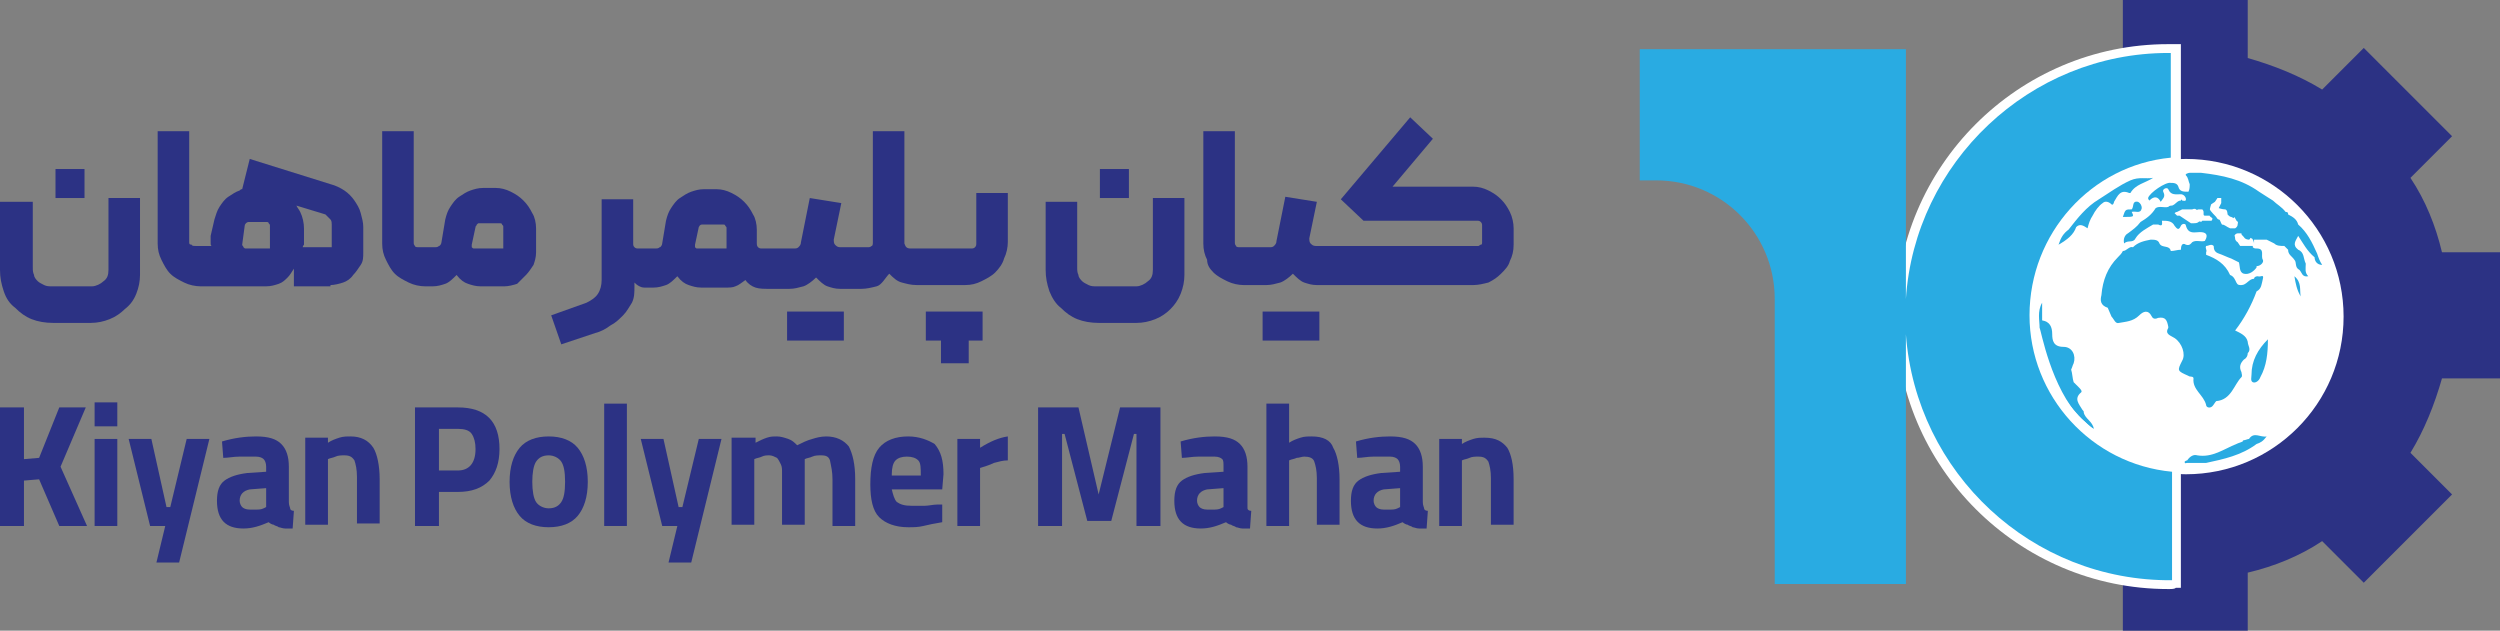 <svg xmlns="http://www.w3.org/2000/svg" xmlns:xlink="http://www.w3.org/1999/xlink" id="Layer_1" x="0px" y="0px" viewBox="0 0 198.2 50" style="enable-background:new 0 0 198.2 50;" xml:space="preserve"><rect x="0" y="0" width="198.2" height="50" fill="#808080" stroke="none"/><style type="text/css">	.st0{fill:#2C3284;}	.st1{fill:#FFFFFF;}	.st2{fill:#29ABE2;}</style><g>	<g>		<g>			<g>				<g>					<path class="st0" d="M198.2,30V20h-4.6c-0.5-2.1-1.3-4.1-2.5-5.9l3.3-3.3l-7-7l-3.3,3.3c-1.8-1.1-3.8-1.9-5.9-2.5V0h-9.9v4.6      c-1.5,0.4-2.8,0.9-4.2,1.5v37.7c1.3,0.6,2.7,1.1,4.2,1.5V50h9.9v-4.6c2.1-0.5,4.1-1.3,5.9-2.5l3.3,3.3l7-7l-3.3-3.3      c1.1-1.8,1.9-3.8,2.5-5.9H198.2z"></path>				</g>				<path class="st1" d="M173.3,12.6c-6.9,0-12.5,5.6-12.5,12.5c0,6.9,5.6,12.5,12.5,12.5s12.5-5.6,12.5-12.5     C185.8,18.2,180.2,12.6,173.3,12.6z"></path>				<g>					<g>						<path class="st2" d="M178.5,29.7c0,0.2-0.1,0.5,0.1,0.6c0.2,0.1,0.5-0.1,0.6-0.4c0.5-0.9,0.6-1.9,0.6-3       C179,27.7,178.5,28.6,178.5,29.7z"></path>						<path class="st2" d="M165,33.2c0.3,0.2,0.6,0.6,1,0.8c-0.1-0.6-0.7-0.8-0.8-1.3c0-0.1,0-0.1-0.1-0.2c-0.3-0.5-0.7-0.9-0.1-1.4       c0.1-0.1-0.1-0.3-0.2-0.4c-0.1-0.1-0.3-0.3-0.4-0.4c0,0,0,0,0,0v0c-0.1-0.3-0.1-0.7-0.2-1c0.1-0.2,0.1-0.3,0.2-0.5       c0.2-0.6-0.1-1.3-0.8-1.3c-0.8,0-0.9-0.5-0.9-1c0-0.6-0.2-1-0.8-1.1c0-0.5,0-0.9,0-1.4c-0.4,0.7-0.2,1.4-0.2,2       C161.8,26.1,162.6,30.8,165,33.2z"></path>						<path class="st2" d="M164.6,18c0.3-0.3,0.6-0.1,0.9,0.1c0.1-0.4,0.2-0.7,0.4-1c0.2-0.4,0.5-0.8,0.8-1c0.2-0.2,0.5-0.1,0.7,0.1       c0.1,0.1,0.2-0.1,0.2-0.2c0.3-0.5,0.5-1,1.2-0.7c0,0,0.1,0,0.1,0c0.4-0.7,1.2-0.8,1.8-1.2c-0.6,0.1-1.1-0.1-1.8,0.2       c-0.9,0.4-1.7,1-2.5,1.5c-1,0.6-1.7,1.5-2.4,2.4c-0.4,0.3-0.6,0.6-0.8,1.2C163.9,19,164.4,18.6,164.6,18z"></path>						<path class="st2" d="M169.8,16.5c0-0.2-0.1-0.4-0.3-0.5c-0.5-0.1-0.3,0.4-0.5,0.6c-0.5,0-0.5,0-0.7,0.6c0.9,0,0.9,0,0.7-0.4       C169.3,16.7,169.7,17,169.8,16.5z"></path>						<path class="st2" d="M178.3,34.8c-0.1,0-0.3,0.1-0.4,0.1c0,0-0.1,0-0.1,0.1c-0.2,0.1-0.3,0.1-0.5,0.2c-1,0.4-1.9,1.1-3.1,0.9       c-0.3-0.1-0.6,0.1-0.8,0.4c-0.1,0-0.2,0.1-0.2,0.1c0,0.2,0.1,0.1,0.2,0.1c0.5,0,1,0,1.5,0c1.4-0.3,2.8-0.6,4-1.5       c0.3-0.1,0.5-0.2,0.8-0.6C179.2,34.7,178.7,34.2,178.3,34.8z"></path>						<path class="st2" d="M181.9,21.9c0.1,0.6,0.2,1.1,0.5,1.6C182.3,23,182.5,22.4,181.9,21.9z"></path>						<path class="st2" d="M183.7,20.1c-0.4-0.9-0.8-1.7-1.5-2.3c-0.1-0.4-0.4-0.6-0.8-0.8l0,0c0-0.1,0-0.2-0.2-0.2l0,0       c-0.3-0.4-0.7-0.6-1-0.9c-0.3-0.2-0.5-0.3-1.1-0.7c-1.4-1-2.9-1.3-4.6-1.5c-0.3,0-0.6,0-0.9,0c-0.1,0-0.4,0.1-0.3,0.2       c0.2,0.2,0.2,0.5,0.3,0.7c0,0.2,0,0.4-0.1,0.6c-0.4,0-0.7,0-0.8-0.4c-0.1-0.3-0.4-0.3-0.6-0.3c-0.4-0.1-1.7,0.8-1.8,1.2       c0,0,0,0.1,0.1,0.2c0.4-0.4,0.7-0.3,0.9,0.1c0.2-0.3,0.4-0.4,0.2-0.8c-0.1-0.2,0.3-0.4,0.4-0.2c0.2,0.5,0.6,0.4,1,0.4       c0.2,0,0.4,0.2,0.4,0.4c0,0.2-0.2,0.1-0.3,0.1c0-0.1-0.1-0.1-0.1,0c-0.3,0-0.4,0.3-0.7,0.4c-0.1,0-0.2,0-0.3,0.1       c-0.3,0.1-0.7-0.1-1,0.1c-0.3,0.5-0.7,0.8-1.2,1.1c-0.3,0.4-0.6,0.6-1,0.9c-0.2,0.1-0.4,0.4-0.3,0.8c0.3-0.3,0.7,0,0.9-0.4       c0.3-0.5,0.9-0.8,1.4-1.1c0.1,0,0.3,0,0.4,0c0.4,0.2,0.3-0.1,0.3-0.3c0.4,0,0.8,0,1,0.4c0.1,0.1,0.3,0.5,0.5,0       c0.1-0.2,0.4-0.2,0.4,0c0.2,0.7,0.7,0.5,1.1,0.5c0.5,0,0.7,0.2,0.4,0.7c-0.3,0.1-0.7-0.1-1,0.1c-0.1,0.1-0.2,0.3-0.5,0.2       c-0.3-0.2-0.4,0.1-0.4,0.4c-0.3,0-0.5,0.1-0.8,0.1c-0.1-0.5-0.7-0.2-0.9-0.6c-0.1-0.3-0.4-0.3-0.7-0.3c-0.5,0.1-1,0.2-1.4,0.6       c-0.3-0.1-0.5,0.3-0.8,0.3c-0.1,0.2-0.2,0.3-0.4,0.5c-0.8,0.8-1.2,1.8-1.3,3c-0.1,0.4-0.1,0.8,0.5,1c0,0,0,0,0,0l0,0       c0.1,0.2,0.2,0.5,0.3,0.7c0.2,0.2,0.3,0.6,0.6,0.5c0.5-0.1,1.1-0.1,1.6-0.6c0.3-0.3,0.7-0.5,1,0.1c0.1,0.2,0.3,0.2,0.5,0.1       c0.6-0.1,0.7,0.2,0.8,0.7c0,0,0,0.1,0,0.1c-0.3,0.5,0.2,0.6,0.5,0.8c0.6,0.4,0.9,1.3,0.6,1.8c-0.4,0.8-0.4,0.8,0.5,1.2       c0.1,0.1,0.4,0,0.4,0.2c-0.1,0.9,0.8,1.3,1,2.1c0,0.2,0.3,0.3,0.5,0.1c0.1-0.1,0.2-0.3,0.3-0.4c1.2-0.1,1.4-1.3,2-1.9       c0.1-0.1,0-0.3,0-0.4c-0.2-0.4-0.1-0.7,0.2-1c0.2-0.1,0.3-0.3,0.3-0.5c0.3-0.3,0-0.6,0-0.9c-0.1-0.5-0.6-0.7-1-0.9       c0,0,0,0,0,0c0.7-0.9,1.3-2,1.7-3.1c0.4-0.2,0.4-0.6,0.5-1c0.1-0.4-0.2-0.1-0.4-0.2c-0.2,0-0.3,0.1-0.3,0.2       c-0.4,0-0.6,0.5-1,0.5c-0.2,0-0.3,0-0.4-0.2c-0.1-0.2-0.2-0.5-0.5-0.6c-0.4-0.9-1.1-1.3-1.9-1.6c0-0.1,0-0.2,0-0.2       c0.1-0.2-0.1-0.3,0-0.5c0.2,0,0.4-0.2,0.6,0c0,0.3,0.1,0.5,0.4,0.6c0.3,0.1,0.7,0.3,1,0.4c0.2,0.1,0.4,0.2,0.6,0.3       c0.1,0.3,0,0.8,0.4,0.9c0.4,0.1,0.8-0.2,1-0.5c0,0,0,0,0-0.1c0.3,0,0.6-0.3,0.5-0.5c-0.2-0.3,0.2-0.9-0.5-0.9       c-0.1,0-0.2,0-0.3-0.1c0,0,0-0.1,0-0.1c-0.2,0-0.5,0-0.5,0h-0.5l-0.2-0.3c0,0-0.2-0.1-0.2-0.3c0-0.2-0.1-0.2,0-0.3       c0.1-0.1,0.2-0.1,0.2-0.1h0.3c0,0.1,0,0.1,0.2,0.3c0.1,0.2,0.4,0.2,0.4,0.2c0.2-0.1,0-0.2,0.2-0.1c0.1,0,0.2,0.3,0.2,0.4       c0-0.1,0-0.2,0-0.3c0.1,0,0.2,0,0.2,0c0.3,0,0.5,0,0.8,0c0.2,0.1,0.4,0.2,0.6,0.3c0.2,0.2,0.5,0.2,0.8,0.2       c0.1,0.1,0.2,0.2,0.3,0.3c0,0.4,0.3,0.5,0.5,0.8c0.2,0.2,0,0.6,0.4,0.8c0.2,0.2,0.2,0.6,0.7,0.5c-0.3-0.3-0.2-0.6-0.2-1       c-0.2-0.4-0.1-0.9-0.6-1.1c-0.5-0.4-0.2-0.7,0-1.1c0.4,0.6,0.7,1.2,1.3,1.7c0,0.3,0.2,0.6,0.6,0.6       C183.9,20.7,183.8,20.4,183.7,20.1z M175.3,17.5c-0.1,0-0.4,0-0.4,0h-0.3l-0.1,0.1c0,0-0.1-0.1-0.2,0       c-0.1,0.1-0.3,0.1-0.4,0.1s-0.2,0-0.2,0l-0.3-0.2l-0.6-0.4h-0.2l-0.2-0.2c0.1-0.1,0.2-0.1,0.2-0.1l0.4-0.2h0.8       c0,0,0.2-0.1,0.3,0c0.1,0.1,0.1,0,0.2,0c0.1,0,0.3,0,0.3,0s0.1,0.1,0.1,0.2V17c0,0.1,0.1,0.1,0.1,0.1s0.5,0,0.4,0       c-0.1,0,0.2,0.2,0.2,0.2S175.4,17.5,175.3,17.5z M177.4,17.8C177.4,17.8,177.5,17.8,177.4,17.8c0,0.2-0.2,0.3-0.2,0.3h-0.4       c0,0-0.2-0.1-0.2-0.1c0,0-0.3-0.2-0.4-0.2c0,0,0,0.1-0.1-0.1c-0.1-0.2-0.1-0.3-0.2-0.3c-0.1,0-0.2-0.2-0.2-0.2       c0,0-0.5-0.5-0.5-0.6c0-0.1,0.1-0.4,0.1-0.4l0.3-0.2l0.2-0.3h0.3v0.4l-0.2,0.4c0,0,0.3,0.1,0.5,0.1c0.2,0,0.2,0.4,0.2,0.4       s0,0,0.1,0.1c0.1,0.1,0.2,0.1,0.2,0.1l0.2,0.1c0,0,0-0.2,0.1,0c0.1,0.2,0.1,0.1,0.1,0.2C177.5,17.6,177.4,17.7,177.4,17.8z"></path>					</g>				</g>				<g>					<path class="st1" d="M171.9,46.7c-11.9,0-21.6-9.7-21.6-21.6c0-11.9,9.7-21.6,21.6-21.6c0.2,0,0.4,0,0.6,0l0.4,0v9.7l-0.3,0      c-6.1,0.4-11,5.5-11,11.7s4.8,11.3,11,11.7l0.3,0v10l-0.4,0C172.4,46.7,172.2,46.7,171.9,46.7z"></path>				</g>				<path class="st2" d="M160.9,25c0,6.4,4.9,11.8,11.3,12.4V46c-11.1,0.1-20.3-8.5-21.1-19.5v19.8h-10.4V23.7     c0-5.2-4.2-9.4-9.4-9.4H130V3.9h21.1v19.8c0.7-10.8,9.8-19.5,20.8-19.5h0.2v8.3C165.8,13.1,160.9,18.5,160.9,25z"></path>			</g>		</g>	</g>	<g>		<polygon class="st0" points="6.8,32.3 4.7,32.3 3.1,36.3 1.9,36.4 1.9,32.3 0,32.3 0,41.7 1.9,41.7 1.9,38.1 3.1,38 4.7,41.7    6.9,41.7 4.8,37   "></polygon>		<rect x="7.5" y="34.8" class="st0" width="1.8" height="6.9"></rect>		<rect x="7.5" y="31.9" class="st0" width="1.8" height="1.9"></rect>		<polygon class="st0" points="13.5,40.2 13.2,40.2 12,34.8 10.2,34.8 11.9,41.7 13.1,41.7 12.4,44.6 14.2,44.6 16.6,34.8    14.8,34.8   "></polygon>		<path class="st0" d="M22.9,39.8V37c0-0.8-0.2-1.4-0.6-1.8c-0.4-0.4-1-0.6-2-0.6c-0.8,0-1.7,0.1-2.7,0.4l0.1,1.3   c0.4,0,0.8-0.1,1.3-0.1c0.4,0,0.9,0,1.3,0c0.3,0,0.5,0.1,0.6,0.2c0.1,0.1,0.2,0.3,0.2,0.6v0.4l-1.5,0.1c-0.8,0.1-1.4,0.3-1.8,0.6   c-0.4,0.3-0.6,0.8-0.6,1.6c0,1.5,0.7,2.2,2.1,2.2c0.7,0,1.3-0.2,2-0.5c0.1,0.1,0.3,0.2,0.4,0.2c0.1,0.1,0.3,0.1,0.4,0.2   c0.1,0,0.3,0.1,0.5,0.1s0.4,0,0.6,0l0.1-1.4c-0.2,0-0.3-0.1-0.3-0.2C23,40.2,22.9,40.1,22.9,39.8z M21.1,40.2l-0.2,0.1   c-0.2,0.1-0.4,0.1-0.6,0.1c-0.2,0-0.3,0-0.5,0c-0.3,0-0.5-0.1-0.6-0.2c-0.1-0.1-0.2-0.3-0.2-0.5c0-0.5,0.3-0.8,0.8-0.9l1.3-0.1   V40.2z"></path>		<path class="st0" d="M27.8,34.6c-0.3,0-0.6,0-0.9,0.1c-0.3,0.1-0.6,0.2-0.9,0.4v-0.4h-1.8v6.9H26v-5.2c0.2-0.1,0.4-0.1,0.6-0.2   c0.2-0.1,0.5-0.1,0.7-0.1c0.4,0,0.6,0.1,0.8,0.4c0.1,0.3,0.2,0.7,0.2,1.3v3.7h1.8V38c0-1.1-0.2-2-0.5-2.5   C29.2,34.9,28.6,34.6,27.8,34.6z"></path>		<path class="st0" d="M36.3,32.3h-3.4v9.4h1.9V39h1.5c1.1,0,1.9-0.3,2.5-0.9c0.5-0.6,0.8-1.4,0.8-2.5   C39.6,33.4,38.5,32.3,36.3,32.3z M36.3,37.3h-1.5V34h1.5c0.5,0,0.9,0.1,1.1,0.4c0.2,0.3,0.3,0.7,0.3,1.2   C37.7,36.7,37.2,37.3,36.3,37.3z"></path>		<path class="st0" d="M43.5,34.6c-1,0-1.8,0.3-2.3,0.9c-0.5,0.6-0.8,1.5-0.8,2.7c0,1.2,0.3,2.1,0.8,2.7c0.5,0.6,1.3,0.9,2.3,0.9   c1,0,1.8-0.3,2.3-0.9c0.5-0.6,0.8-1.5,0.8-2.7c0-1.2-0.3-2.1-0.8-2.7C45.3,34.9,44.5,34.6,43.5,34.6z M44.5,39.8   c-0.2,0.3-0.5,0.5-1,0.5c-0.4,0-0.8-0.2-1-0.5c-0.2-0.3-0.3-0.9-0.3-1.6c0-0.7,0.1-1.3,0.3-1.6c0.2-0.3,0.5-0.5,1-0.5   c0.4,0,0.8,0.2,1,0.5c0.2,0.3,0.3,0.8,0.3,1.6C44.8,39,44.7,39.5,44.5,39.8z"></path>		<rect x="47.9" y="32" class="st0" width="1.8" height="9.7"></rect>		<polygon class="st0" points="54.1,40.2 53.8,40.2 52.6,34.8 50.8,34.8 52.5,41.7 53.7,41.7 53,44.6 54.8,44.6 57.2,34.8    55.4,34.8   "></polygon>		<path class="st0" d="M65.5,34.6c-0.4,0-0.8,0.1-1.1,0.2c-0.4,0.1-0.8,0.3-1.2,0.5c-0.2-0.2-0.4-0.4-0.7-0.5   c-0.3-0.1-0.6-0.2-0.9-0.2c-0.3,0-0.5,0-0.8,0.1c-0.3,0.1-0.5,0.2-0.9,0.4v-0.4H58v6.9h1.8v-5.2c0.2-0.1,0.4-0.1,0.6-0.2   c0.2-0.1,0.4-0.1,0.6-0.1c0.2,0,0.4,0.1,0.6,0.2c0.1,0.1,0.2,0.3,0.3,0.5c0.1,0.2,0.1,0.4,0.1,0.6c0,0.2,0,0.4,0,0.6v3.6h1.8v-3.6   c0-0.2,0-0.5,0-0.7c0-0.2,0-0.4,0-0.5c0-0.2,0-0.3,0-0.4c0.2-0.1,0.4-0.1,0.6-0.2c0.2-0.1,0.5-0.1,0.7-0.1c0.4,0,0.6,0.1,0.7,0.4   C65.9,37,66,37.4,66,38v3.7h1.8V38c0-1.2-0.2-2-0.5-2.6C66.9,34.9,66.3,34.6,65.5,34.6z"></path>		<path class="st0" d="M72,34.6c-1,0-1.8,0.3-2.3,0.9c-0.5,0.6-0.7,1.6-0.7,2.9c0,1.2,0.2,2.1,0.7,2.6c0.5,0.5,1.3,0.8,2.3,0.8   c0.4,0,0.8,0,1.2-0.1c0.4-0.1,0.9-0.2,1.5-0.3l0-1.4l-0.4,0c-0.3,0-0.7,0.1-1,0.1c-0.3,0-0.7,0-1,0c-0.6,0-0.9-0.1-1.2-0.3   c-0.2-0.2-0.3-0.6-0.4-1h4l0.1-1.2c0-1.1-0.2-1.8-0.7-2.4C73.6,34.9,72.9,34.6,72,34.6z M70.7,37.6c0-0.5,0.1-0.9,0.3-1.1   c0.2-0.2,0.5-0.3,0.9-0.3c0.4,0,0.7,0.1,0.9,0.3c0.2,0.2,0.2,0.6,0.2,1.2H70.7z"></path>		<path class="st0" d="M77.7,34.8h-1.8v6.9h1.8v-4.6c0.3-0.1,0.7-0.2,1.1-0.4c0.4-0.1,0.7-0.2,1.1-0.2v-1.9   c-0.7,0.1-1.4,0.4-2.2,0.9V34.8z"></path>		<polygon class="st0" points="87.1,39.2 85.5,32.3 82.3,32.3 82.3,41.7 84.2,41.7 84.2,34.4 84.4,34.4 86.2,41.3 88.1,41.3    89.9,34.4 90.1,34.4 90.1,41.7 92,41.7 92,32.3 88.8,32.3   "></polygon>		<path class="st0" d="M98.9,39.8V37c0-0.8-0.2-1.4-0.6-1.8c-0.4-0.4-1-0.6-2-0.6c-0.8,0-1.7,0.1-2.7,0.4l0.1,1.3   c0.4,0,0.8-0.1,1.3-0.1c0.4,0,0.9,0,1.3,0c0.3,0,0.5,0.1,0.6,0.2C97,36.5,97,36.7,97,37v0.4l-1.5,0.1c-0.8,0.1-1.4,0.3-1.8,0.6   c-0.4,0.3-0.6,0.8-0.6,1.6c0,1.5,0.7,2.2,2.1,2.2c0.7,0,1.3-0.2,2-0.5c0.1,0.1,0.3,0.2,0.4,0.2c0.1,0.1,0.3,0.1,0.4,0.2   c0.1,0,0.3,0.1,0.5,0.1c0.2,0,0.4,0,0.6,0l0.1-1.4c-0.2,0-0.3-0.1-0.3-0.2C98.9,40.2,98.9,40.1,98.9,39.8z M97,40.2l-0.2,0.1   c-0.2,0.1-0.4,0.1-0.6,0.1c-0.2,0-0.3,0-0.5,0c-0.3,0-0.5-0.1-0.6-0.2c-0.1-0.1-0.2-0.3-0.2-0.5c0-0.5,0.3-0.8,0.8-0.9l1.3-0.1   V40.2z"></path>		<path class="st0" d="M104,34.6c-0.3,0-0.6,0-0.9,0.1c-0.3,0.1-0.6,0.2-0.9,0.4V32h-1.8v9.7h1.8v-5.2c0.2-0.1,0.4-0.1,0.6-0.2   c0.2,0,0.4-0.1,0.6-0.1c0.4,0,0.7,0.1,0.8,0.4c0.1,0.3,0.2,0.7,0.2,1.3v3.7h1.8V38c0-1.1-0.2-2-0.5-2.5   C105.5,34.9,104.9,34.6,104,34.6z"></path>		<path class="st0" d="M112.8,39.8V37c0-0.8-0.2-1.4-0.6-1.8c-0.4-0.4-1-0.6-2-0.6c-0.8,0-1.7,0.1-2.7,0.4l0.1,1.3   c0.4,0,0.8-0.1,1.3-0.1c0.4,0,0.9,0,1.3,0c0.3,0,0.5,0.1,0.6,0.2c0.1,0.1,0.2,0.3,0.2,0.6v0.4l-1.5,0.1c-0.8,0.1-1.4,0.3-1.8,0.6   c-0.4,0.3-0.6,0.8-0.6,1.6c0,1.5,0.7,2.2,2.1,2.2c0.7,0,1.3-0.2,2-0.5c0.1,0.1,0.3,0.2,0.4,0.2c0.1,0.1,0.3,0.1,0.4,0.2   c0.1,0,0.3,0.1,0.5,0.1c0.2,0,0.4,0,0.6,0l0.1-1.4c-0.2,0-0.3-0.1-0.3-0.2C112.9,40.2,112.8,40.1,112.8,39.8z M111,40.2l-0.2,0.1   c-0.2,0.1-0.4,0.1-0.6,0.1c-0.2,0-0.3,0-0.5,0c-0.3,0-0.5-0.1-0.6-0.2c-0.1-0.1-0.2-0.3-0.2-0.5c0-0.5,0.3-0.8,0.8-0.9l1.3-0.1   V40.2z"></path>		<path class="st0" d="M119.5,35.5c-0.4-0.5-0.9-0.8-1.8-0.8c-0.3,0-0.6,0-0.9,0.1c-0.3,0.1-0.6,0.2-0.9,0.4v-0.4h-1.8v6.9h1.8v-5.2   c0.2-0.1,0.4-0.1,0.6-0.2c0.2-0.1,0.5-0.1,0.7-0.1c0.4,0,0.6,0.1,0.8,0.4c0.1,0.3,0.2,0.7,0.2,1.3v3.7h1.8V38   C120,36.8,119.8,36,119.5,35.5z"></path>	</g>	<g>		<rect x="4.4" y="13.4" class="st0" width="2.3" height="2.3"></rect>		<path class="st0" d="M10.8,23.3c0.2-0.5,0.3-1,0.3-1.5v-6.1H8.6v5.7c0,0.4-0.1,0.7-0.4,0.9c-0.2,0.2-0.6,0.4-0.9,0.4H4.1   c-0.2,0-0.4,0-0.6-0.1c-0.2-0.1-0.4-0.2-0.5-0.3c-0.1-0.1-0.3-0.3-0.3-0.5c-0.1-0.2-0.1-0.4-0.1-0.6V16H0v5.4   c0,0.6,0.1,1.1,0.3,1.7s0.5,1,0.9,1.3c0.4,0.4,0.8,0.7,1.3,0.9c0.5,0.2,1.1,0.3,1.7,0.3h3c0.5,0,1-0.1,1.5-0.3   c0.5-0.2,0.9-0.5,1.2-0.8C10.3,24.2,10.6,23.8,10.8,23.3z"></path>		<path class="st0" d="M26.2,22.6c0.3,0,0.7-0.1,1-0.2c0.3-0.1,0.6-0.3,0.8-0.6c0.2-0.2,0.4-0.5,0.6-0.8c0.2-0.3,0.2-0.6,0.2-1v-2   c0-0.4-0.1-0.7-0.2-1.1c-0.1-0.4-0.3-0.7-0.5-1c-0.2-0.3-0.5-0.6-0.8-0.8c-0.3-0.2-0.7-0.4-1.1-0.5l-6.4-2L19.2,15   c-0.1,0-0.1,0-0.2,0.1c-0.3,0.1-0.6,0.3-0.9,0.5c-0.3,0.2-0.5,0.5-0.7,0.8c-0.2,0.3-0.3,0.7-0.4,1l-0.3,1.3c0,0.2,0,0.4,0,0.5   c0,0.2,0,0.3,0.1,0.3h-0.6h0h-0.7c-0.1,0-0.3,0-0.3-0.1C15,19.4,15,19.3,15,19.2v-8.8h-2.5v8.9c0,0.5,0.1,0.9,0.3,1.3   c0.2,0.4,0.4,0.8,0.7,1.1c0.3,0.3,0.7,0.5,1.1,0.7c0.4,0.2,0.9,0.3,1.3,0.3h0.3h0h4.9c0.4,0,0.7-0.1,1-0.2   c0.3-0.1,0.5-0.3,0.7-0.5c0.2-0.2,0.3-0.4,0.5-0.7v1.4H26.2z M26.2,17.4c0.1,0.1,0.1,0.3,0.1,0.4v1.8H24c0,0,0-0.1,0.1-0.2   c0-0.1,0-0.3,0-0.6v-0.7c0-0.4-0.1-0.9-0.3-1.3c-0.1-0.2-0.2-0.3-0.3-0.5l2.3,0.7C26,17.2,26.1,17.3,26.2,17.4z M21.6,19.7h-2.1   c-0.1,0-0.1,0-0.2-0.1c0-0.1-0.1-0.1-0.1-0.2l0.2-1.5c0-0.1,0.1-0.2,0.1-0.2c0.1-0.1,0.2-0.1,0.2-0.1h1.4c0.1,0,0.2,0,0.2,0.1   c0.1,0.1,0.1,0.1,0.1,0.2V19.7z"></path>		<path class="st0" d="M41.7,21.8c0.2-0.2,0.4-0.5,0.6-0.8c0.1-0.3,0.2-0.6,0.2-1v-1.9c0-0.4-0.1-0.9-0.3-1.2   c-0.2-0.4-0.4-0.7-0.7-1c-0.3-0.3-0.6-0.5-1-0.7c-0.4-0.2-0.8-0.3-1.2-0.3h-1c-0.4,0-0.7,0.1-1,0.2c-0.3,0.1-0.6,0.3-0.9,0.5   c-0.3,0.2-0.5,0.5-0.7,0.8c-0.2,0.3-0.3,0.6-0.4,1l-0.3,1.8c0,0.1-0.1,0.3-0.2,0.3c-0.1,0.1-0.2,0.1-0.4,0.1h-0.5h0h-0.7   c-0.1,0-0.3,0-0.3-0.1c-0.1-0.1-0.1-0.2-0.1-0.3v-8.8h-2.5v8.9c0,0.5,0.1,0.9,0.3,1.3c0.2,0.4,0.4,0.8,0.7,1.1   c0.3,0.3,0.7,0.5,1.1,0.7s0.9,0.3,1.3,0.3h0.3h0h0.3c0.4,0,0.7-0.1,1-0.2c0.3-0.1,0.6-0.4,0.9-0.7c0.3,0.4,0.6,0.6,0.9,0.7   c0.3,0.1,0.6,0.2,1,0.2h1.9c0.3,0,0.7-0.1,1-0.2C41.2,22.3,41.4,22.1,41.7,21.8z M39.9,19.7h-2.3c-0.1,0-0.1,0-0.2-0.1   c0,0,0-0.1,0-0.2l0.3-1.4c0-0.1,0.1-0.1,0.1-0.2c0.1-0.1,0.1-0.1,0.2-0.1h1.6c0.1,0,0.2,0,0.2,0.1c0.1,0.1,0.1,0.1,0.1,0.2V19.7z"></path>		<polygon class="st0" points="66.9,27 66.9,24.7 64.7,24.7 62.4,24.7 62.4,27 64.7,27   "></polygon>		<path class="st0" d="M70.5,21.7c0.3,0.3,0.6,0.6,1,0.7c0.4,0.1,0.7,0.2,1.2,0.2H73h3.5c0.5,0,0.9-0.1,1.3-0.3s0.8-0.4,1.1-0.7   c0.3-0.3,0.6-0.7,0.7-1.1c0.2-0.4,0.3-0.9,0.3-1.3v-3.9h-2.5v4c0,0.1,0,0.2-0.1,0.3c-0.1,0.1-0.2,0.1-0.3,0.1h-4h-0.8   c-0.3,0-0.4-0.1-0.5-0.4v-8.9h-2.5v8.8c0,0.1,0,0.3-0.1,0.3c-0.1,0.1-0.2,0.1-0.3,0.1H68h0h-1.4c-0.2,0-0.3-0.1-0.4-0.2   c-0.1-0.1-0.1-0.3-0.1-0.4l0.6-2.9l-2.5-0.4l-0.7,3.5c0,0.2-0.1,0.3-0.2,0.4c-0.1,0.1-0.2,0.1-0.4,0.1h-1.7h-0.8   c-0.1,0-0.2,0-0.3-0.1c-0.1-0.1-0.1-0.2-0.1-0.4v-1c0-0.4-0.1-0.9-0.3-1.2c-0.2-0.4-0.4-0.7-0.7-1c-0.3-0.3-0.6-0.5-1-0.7   c-0.4-0.2-0.8-0.3-1.2-0.3h-1c-0.4,0-0.7,0.1-1,0.2c-0.3,0.1-0.6,0.3-0.9,0.5c-0.3,0.2-0.5,0.5-0.7,0.8c-0.2,0.3-0.3,0.6-0.4,1   l-0.3,1.8c0,0.1-0.1,0.3-0.2,0.3c-0.1,0.1-0.2,0.1-0.4,0.1h-0.5h0h-0.8c-0.1,0-0.2,0-0.3-0.1c-0.1-0.1-0.1-0.2-0.1-0.3v-3.5h-2.5   v6.4c0,0.4-0.1,0.8-0.3,1.1c-0.2,0.3-0.5,0.5-0.9,0.7l-2.8,1l0.8,2.3l2.7-0.9c0.4-0.1,0.8-0.3,1.2-0.6c0.4-0.2,0.7-0.5,1-0.8   c0.3-0.3,0.5-0.7,0.7-1c0.2-0.4,0.2-0.8,0.2-1.3v-0.3c0.1,0.1,0.2,0.2,0.4,0.3c0.2,0.1,0.3,0.1,0.5,0.1h0.3h0h0.3   c0.4,0,0.7-0.1,1-0.2c0.3-0.1,0.6-0.4,0.9-0.7c0.3,0.4,0.6,0.6,0.9,0.7c0.3,0.1,0.6,0.2,1,0.2h1.9c0.3,0,0.6,0,0.8-0.1   c0.3-0.1,0.5-0.3,0.8-0.5c0.2,0.3,0.5,0.5,0.8,0.6c0.3,0.1,0.7,0.1,1,0.1h0.3h1.4c0.4,0,0.7-0.1,1.1-0.2c0.3-0.1,0.7-0.4,1-0.7   c0.3,0.3,0.6,0.6,0.9,0.7c0.3,0.1,0.6,0.2,1,0.2H68h0h0.3c0.4,0,0.8-0.1,1.2-0.2S70.2,22,70.5,21.7z M57.6,19.7h-2.3   c-0.1,0-0.1,0-0.2-0.1c0,0,0-0.1,0-0.2l0.3-1.4c0.1-0.2,0.2-0.2,0.3-0.2h1.6c0.1,0,0.2,0,0.2,0.1c0.1,0.1,0.1,0.1,0.1,0.2V19.7z"></path>		<polygon class="st0" points="76.8,28.8 76.8,27 77.9,27 77.9,24.7 75.6,24.7 73.4,24.7 73.4,27 74.6,27 74.6,28.8   "></polygon>		<path class="st0" d="M91.4,21.4c0,0.4-0.1,0.7-0.4,0.9c-0.2,0.2-0.6,0.4-0.9,0.4h-3.2c-0.2,0-0.4,0-0.6-0.1   c-0.2-0.1-0.4-0.2-0.5-0.3c-0.1-0.1-0.3-0.3-0.3-0.5c-0.1-0.2-0.1-0.4-0.1-0.6V16h-2.5v5.4c0,0.6,0.1,1.1,0.3,1.7   c0.2,0.5,0.5,1,0.9,1.3c0.4,0.4,0.8,0.7,1.3,0.9c0.5,0.2,1.1,0.3,1.7,0.3h3c0.5,0,1-0.1,1.5-0.3c0.5-0.2,0.9-0.5,1.2-0.8   c0.3-0.3,0.6-0.7,0.8-1.2c0.2-0.5,0.3-1,0.3-1.5v-6.1h-2.5V21.4z"></path>		<rect x="87.2" y="13.4" class="st0" width="2.3" height="2.3"></rect>		<path class="st0" d="M96.2,21.6c0.3,0.3,0.7,0.5,1.1,0.7c0.4,0.2,0.9,0.3,1.3,0.3H99h1.4c0.4,0,0.7-0.1,1.1-0.2   c0.3-0.1,0.7-0.4,1-0.7c0.3,0.3,0.6,0.6,0.9,0.7c0.3,0.1,0.6,0.2,1,0.2h1.4h11c0.4,0,0.8-0.1,1.2-0.2c0.4-0.2,0.7-0.4,1-0.7   c0.3-0.3,0.6-0.6,0.7-1c0.2-0.4,0.3-0.8,0.3-1.3v-1.3c0-0.4-0.1-0.9-0.3-1.3c-0.2-0.4-0.4-0.7-0.7-1c-0.3-0.3-0.6-0.5-1-0.7   c-0.4-0.2-0.8-0.3-1.2-0.3h-6.4l3.2-3.8l-1.8-1.7l-5.5,6.5l1.8,1.7h9c0.1,0,0.2,0,0.3,0.1c0.1,0.1,0.1,0.2,0.1,0.3v1.3   c0,0.1,0,0.2-0.1,0.2c-0.1,0-0.1,0.1-0.2,0.1h-11.5h-1.4c-0.2,0-0.3-0.1-0.4-0.2c-0.1-0.1-0.1-0.3-0.1-0.4l0.6-2.9l-2.5-0.4   l-0.7,3.5c0,0.2-0.1,0.3-0.2,0.4c-0.1,0.1-0.2,0.1-0.4,0.1H99h-0.7c-0.1,0-0.3,0-0.3-0.1c-0.1-0.1-0.1-0.2-0.1-0.3v-8.8h-2.5v8.9   c0,0.5,0.1,0.9,0.3,1.3C95.7,21,95.9,21.3,96.2,21.6z"></path>		<polygon class="st0" points="100.1,24.7 100.1,27 102.3,27 104.6,27 104.6,24.7 102.3,24.7   "></polygon>	</g></g></svg>
